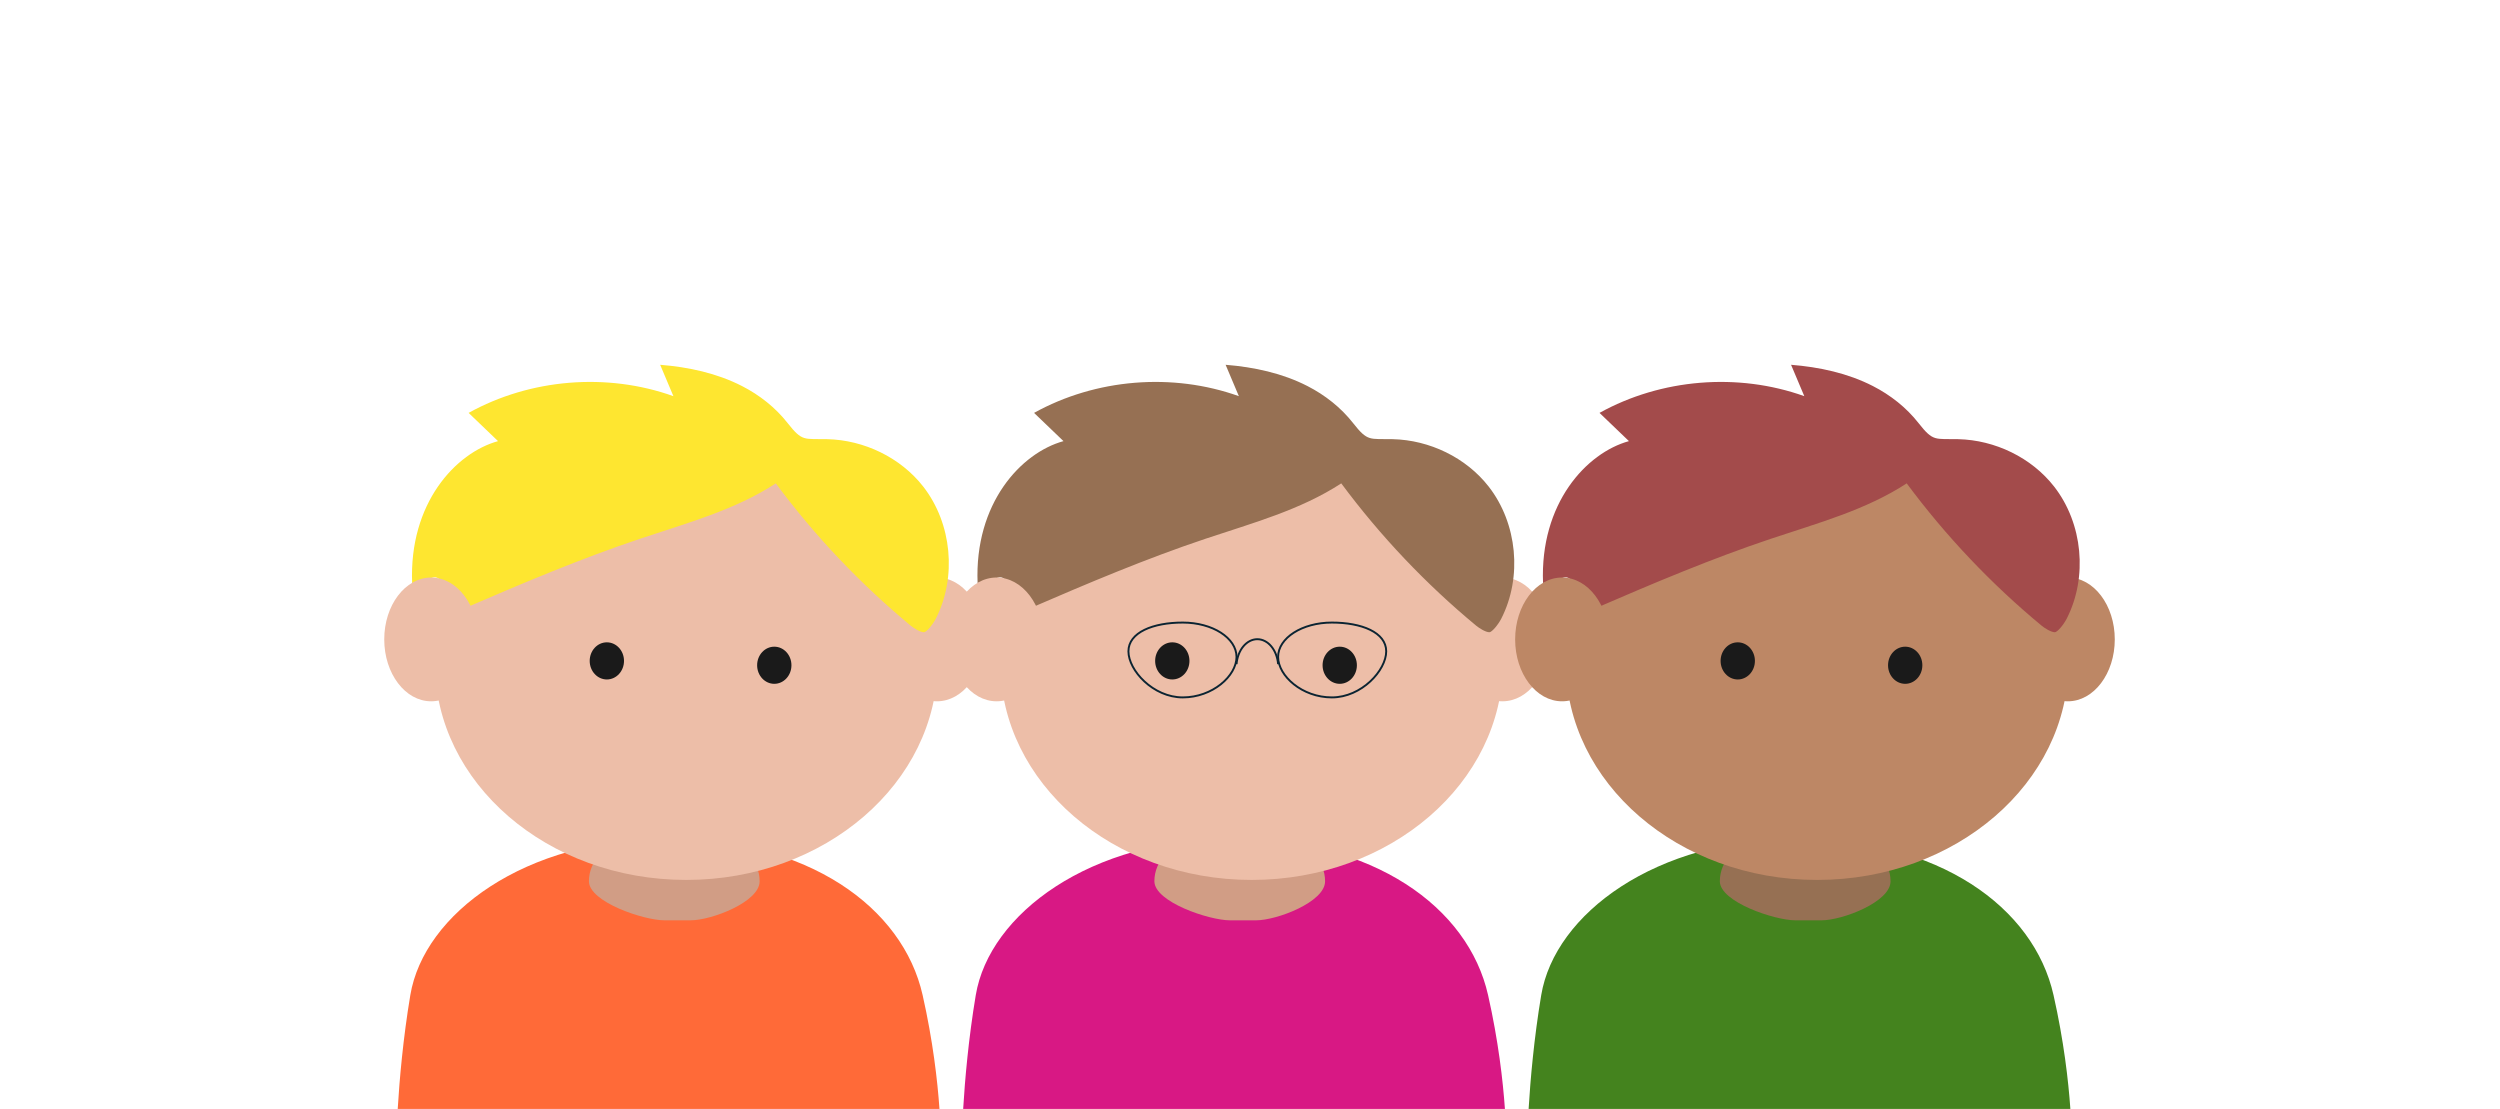 <svg width="514" height="228" viewBox="0 0 514 228" fill="none" xmlns="http://www.w3.org/2000/svg">
<path d="M189.694 204.602C185.631 186.518 166.118 172.431 137.027 172.431C107.936 172.431 87.151 187.88 84.36 204.602C82.865 213.555 82.128 222.039 81.77 228H193.155C192.753 222.24 191.815 214.002 189.694 204.602Z" fill="#FF6A38"/>
<path d="M141.981 189.219H136.623C132.359 189.219 121.084 185.446 121.084 181.182C121.084 176.918 124.589 173.412 128.853 173.412H148.411C152.675 173.412 156.18 176.918 156.18 181.182C156.203 185.446 146.268 189.219 141.981 189.219Z" fill="#D19D85"/>
<path d="M141.089 180.914C169.621 180.914 192.751 160.953 192.751 136.329C192.751 111.706 169.621 91.744 141.089 91.744C112.557 91.744 89.427 111.706 89.427 136.329C89.427 160.953 112.557 180.914 141.089 180.914Z" fill="#EDBEA8"/>
<path d="M124.768 139.699C126.716 139.699 128.296 137.99 128.296 135.881C128.296 133.773 126.716 132.063 124.768 132.063C122.82 132.063 121.241 133.773 121.241 135.881C121.241 137.99 122.82 139.699 124.768 139.699Z" fill="#1A1A1A"/>
<path d="M159.194 140.594C161.142 140.594 162.721 138.884 162.721 136.776C162.721 134.667 161.142 132.958 159.194 132.958C157.245 132.958 155.666 134.667 155.666 136.776C155.666 138.884 157.245 140.594 159.194 140.594Z" fill="#1A1A1A"/>
<path d="M192.638 144.188C197.965 144.188 202.283 138.491 202.283 131.462C202.283 124.434 197.965 118.737 192.638 118.737C187.311 118.737 182.993 124.434 182.993 131.462C182.993 138.491 187.311 144.188 192.638 144.188Z" fill="#EDBEA8"/>
<path d="M88.376 118.982C90.899 117.687 91.144 121.036 91.836 123.291C92.305 124.876 94.069 125.68 95.587 125.032C107.465 119.897 119.387 114.852 131.666 110.744C141.199 107.551 151.089 104.872 159.506 99.38C167.544 110.208 176.876 120.054 187.257 128.649C187.86 129.14 189.177 129.989 189.959 129.989C190.472 129.989 191.745 128.471 192.392 127.22C196.768 118.669 195.719 107.618 189.825 100.05C185.159 94.066 177.657 90.472 170.089 90.293C165.289 90.182 164.976 90.851 161.94 86.989C159.439 83.796 156.18 81.229 152.563 79.376C147.383 76.719 141.556 75.469 135.729 75L138.453 81.452C124.789 76.563 109.027 77.858 96.346 84.89L102.397 90.695C93.667 93.106 84.067 103.466 84.737 119.897" fill="#FEE630"/>
<path d="M88.645 144.188C93.972 144.188 98.29 138.491 98.29 131.462C98.29 124.434 93.972 118.737 88.645 118.737C83.318 118.737 79 124.434 79 131.462C79 138.491 83.318 144.188 88.645 144.188Z" fill="#EDBEA8"/>
<path d="M305.95 204.602C301.887 186.518 282.374 172.431 253.283 172.431C224.193 172.431 203.407 187.88 200.617 204.602C199.121 213.555 198.384 222.039 198.027 228H309.411C309.009 222.24 308.071 214.002 305.95 204.602Z" fill="#D81884"/>
<path d="M258.237 189.219H252.879C248.615 189.219 237.34 185.446 237.34 181.182C237.34 176.918 240.845 173.412 245.11 173.412H264.667C268.931 173.412 272.437 176.918 272.437 181.182C272.459 185.446 262.524 189.219 258.237 189.219Z" fill="#D19D85"/>
<path d="M257.345 180.914C285.877 180.914 309.007 160.953 309.007 136.329C309.007 111.706 285.877 91.744 257.345 91.744C228.813 91.744 205.683 111.706 205.683 136.329C205.683 160.953 228.813 180.914 257.345 180.914Z" fill="#EDBEA8"/>
<path d="M241.025 139.699C242.973 139.699 244.552 137.99 244.552 135.881C244.552 133.773 242.973 132.063 241.025 132.063C239.077 132.063 237.498 133.773 237.498 135.881C237.498 137.99 239.077 139.699 241.025 139.699Z" fill="#1A1A1A"/>
<path d="M275.45 140.594C277.398 140.594 278.977 138.884 278.977 136.776C278.977 134.667 277.398 132.958 275.45 132.958C273.502 132.958 271.922 134.667 271.922 136.776C271.922 138.884 273.502 140.594 275.45 140.594Z" fill="#1A1A1A"/>
<path d="M308.896 144.188C314.222 144.188 318.541 138.491 318.541 131.462C318.541 124.434 314.222 118.737 308.896 118.737C303.569 118.737 299.251 124.434 299.251 131.462C299.251 138.491 303.569 144.188 308.896 144.188Z" fill="#EDBEA8"/>
<path d="M204.633 118.982C207.156 117.687 207.401 121.036 208.093 123.291C208.562 124.876 210.326 125.68 211.844 125.032C223.721 119.897 235.643 114.852 247.923 110.744C257.456 107.551 267.346 104.872 275.763 99.38C283.8 110.208 293.133 120.054 303.514 128.649C304.117 129.14 305.434 129.989 306.216 129.989C306.729 129.989 308.002 128.471 308.649 127.22C313.025 118.669 311.976 107.618 306.082 100.05C301.416 94.066 293.914 90.472 286.346 90.293C281.545 90.182 281.233 90.851 278.197 86.989C275.696 83.796 272.437 81.229 268.82 79.376C263.64 76.719 257.813 75.469 251.986 75L254.71 81.452C241.046 76.563 225.284 77.858 212.603 84.89L218.653 90.695C209.924 93.106 200.324 103.466 200.994 119.897" fill="#967053"/>
<path d="M204.902 144.188C210.228 144.188 214.546 138.491 214.546 131.462C214.546 124.434 210.228 118.737 204.902 118.737C199.575 118.737 195.257 124.434 195.257 131.462C195.257 138.491 199.575 144.188 204.902 144.188Z" fill="#EDBEA8"/>
<path d="M422.207 204.602C418.144 186.518 398.631 172.431 369.54 172.431C340.45 172.431 319.664 187.88 316.874 204.602C315.378 213.555 314.641 222.039 314.284 228H425.668C425.266 222.24 424.328 214.002 422.207 204.602Z" fill="#44831E"/>
<path d="M374.495 189.219H369.136C364.872 189.219 353.598 185.446 353.598 181.182C353.598 176.918 357.103 173.412 361.367 173.412H380.925C385.189 173.412 388.694 176.918 388.694 181.182C388.716 185.446 378.781 189.219 374.495 189.219Z" fill="#967053"/>
<path d="M373.603 180.914C402.135 180.914 425.265 160.953 425.265 136.329C425.265 111.706 402.135 91.744 373.603 91.744C345.07 91.744 321.94 111.706 321.94 136.329C321.94 160.953 345.07 180.914 373.603 180.914Z" fill="#BD8765"/>
<path d="M357.282 139.699C359.231 139.699 360.81 137.99 360.81 135.881C360.81 133.773 359.231 132.063 357.282 132.063C355.334 132.063 353.755 133.773 353.755 135.881C353.755 137.99 355.334 139.699 357.282 139.699Z" fill="#1A1A1A"/>
<path d="M391.708 140.594C393.656 140.594 395.236 138.884 395.236 136.776C395.236 134.667 393.656 132.958 391.708 132.958C389.76 132.958 388.181 134.667 388.181 136.776C388.181 138.884 389.76 140.594 391.708 140.594Z" fill="#1A1A1A"/>
<path d="M425.153 144.188C430.48 144.188 434.798 138.491 434.798 131.462C434.798 124.434 430.48 118.737 425.153 118.737C419.826 118.737 415.508 124.434 415.508 131.462C415.508 138.491 419.826 144.188 425.153 144.188Z" fill="#BD8765"/>
<path d="M320.889 118.982C323.412 117.687 323.657 121.036 324.35 123.291C324.818 124.876 326.582 125.68 328.1 125.032C339.978 119.897 351.9 114.852 364.179 110.744C373.712 107.551 383.603 104.872 392.019 99.38C400.057 110.208 409.389 120.054 419.77 128.649C420.373 129.14 421.691 129.989 422.472 129.989C422.985 129.989 424.258 128.471 424.905 127.22C429.281 118.669 428.232 107.618 422.338 100.05C417.672 94.066 410.17 90.472 402.602 90.293C397.802 90.182 397.489 90.851 394.453 86.989C391.952 83.796 388.693 81.229 385.076 79.376C379.896 76.719 374.069 75.469 368.242 75L370.966 81.452C357.303 76.563 341.541 77.858 328.859 84.89L334.91 90.695C326.18 93.106 316.58 103.466 317.25 119.897" fill="#A34B4B"/>
<path d="M321.159 144.188C326.486 144.188 330.804 138.491 330.804 131.462C330.804 124.434 326.486 118.737 321.159 118.737C315.832 118.737 311.514 124.434 311.514 131.462C311.514 138.491 315.832 144.188 321.159 144.188Z" fill="#BD8765"/>
<path d="M273.833 143.387C279.938 143.387 285.004 137.82 285.004 133.916C285.004 130.012 279.938 128 273.833 128C267.728 128 262.779 131.164 262.779 135.068C262.779 138.971 267.728 143.387 273.833 143.387Z" stroke="#0B2432" stroke-width="0.4" stroke-miterlimit="10"/>
<path d="M243.177 143.387C237.072 143.387 232.005 137.82 232.005 133.916C232.005 130.012 237.072 128 243.177 128C249.282 128 254.231 131.164 254.231 135.068C254.231 138.971 249.282 143.387 243.177 143.387Z" stroke="#0B2432" stroke-width="0.4" stroke-miterlimit="10"/>
<path d="M254.231 136.548C254.343 135.14 254.842 133.837 255.631 132.89C256.42 131.943 257.444 131.419 258.505 131.419C259.566 131.419 260.59 131.943 261.379 132.89C262.168 133.837 262.667 135.14 262.779 136.548" stroke="#0B2432" stroke-width="0.4" stroke-miterlimit="10"/>
</svg>
